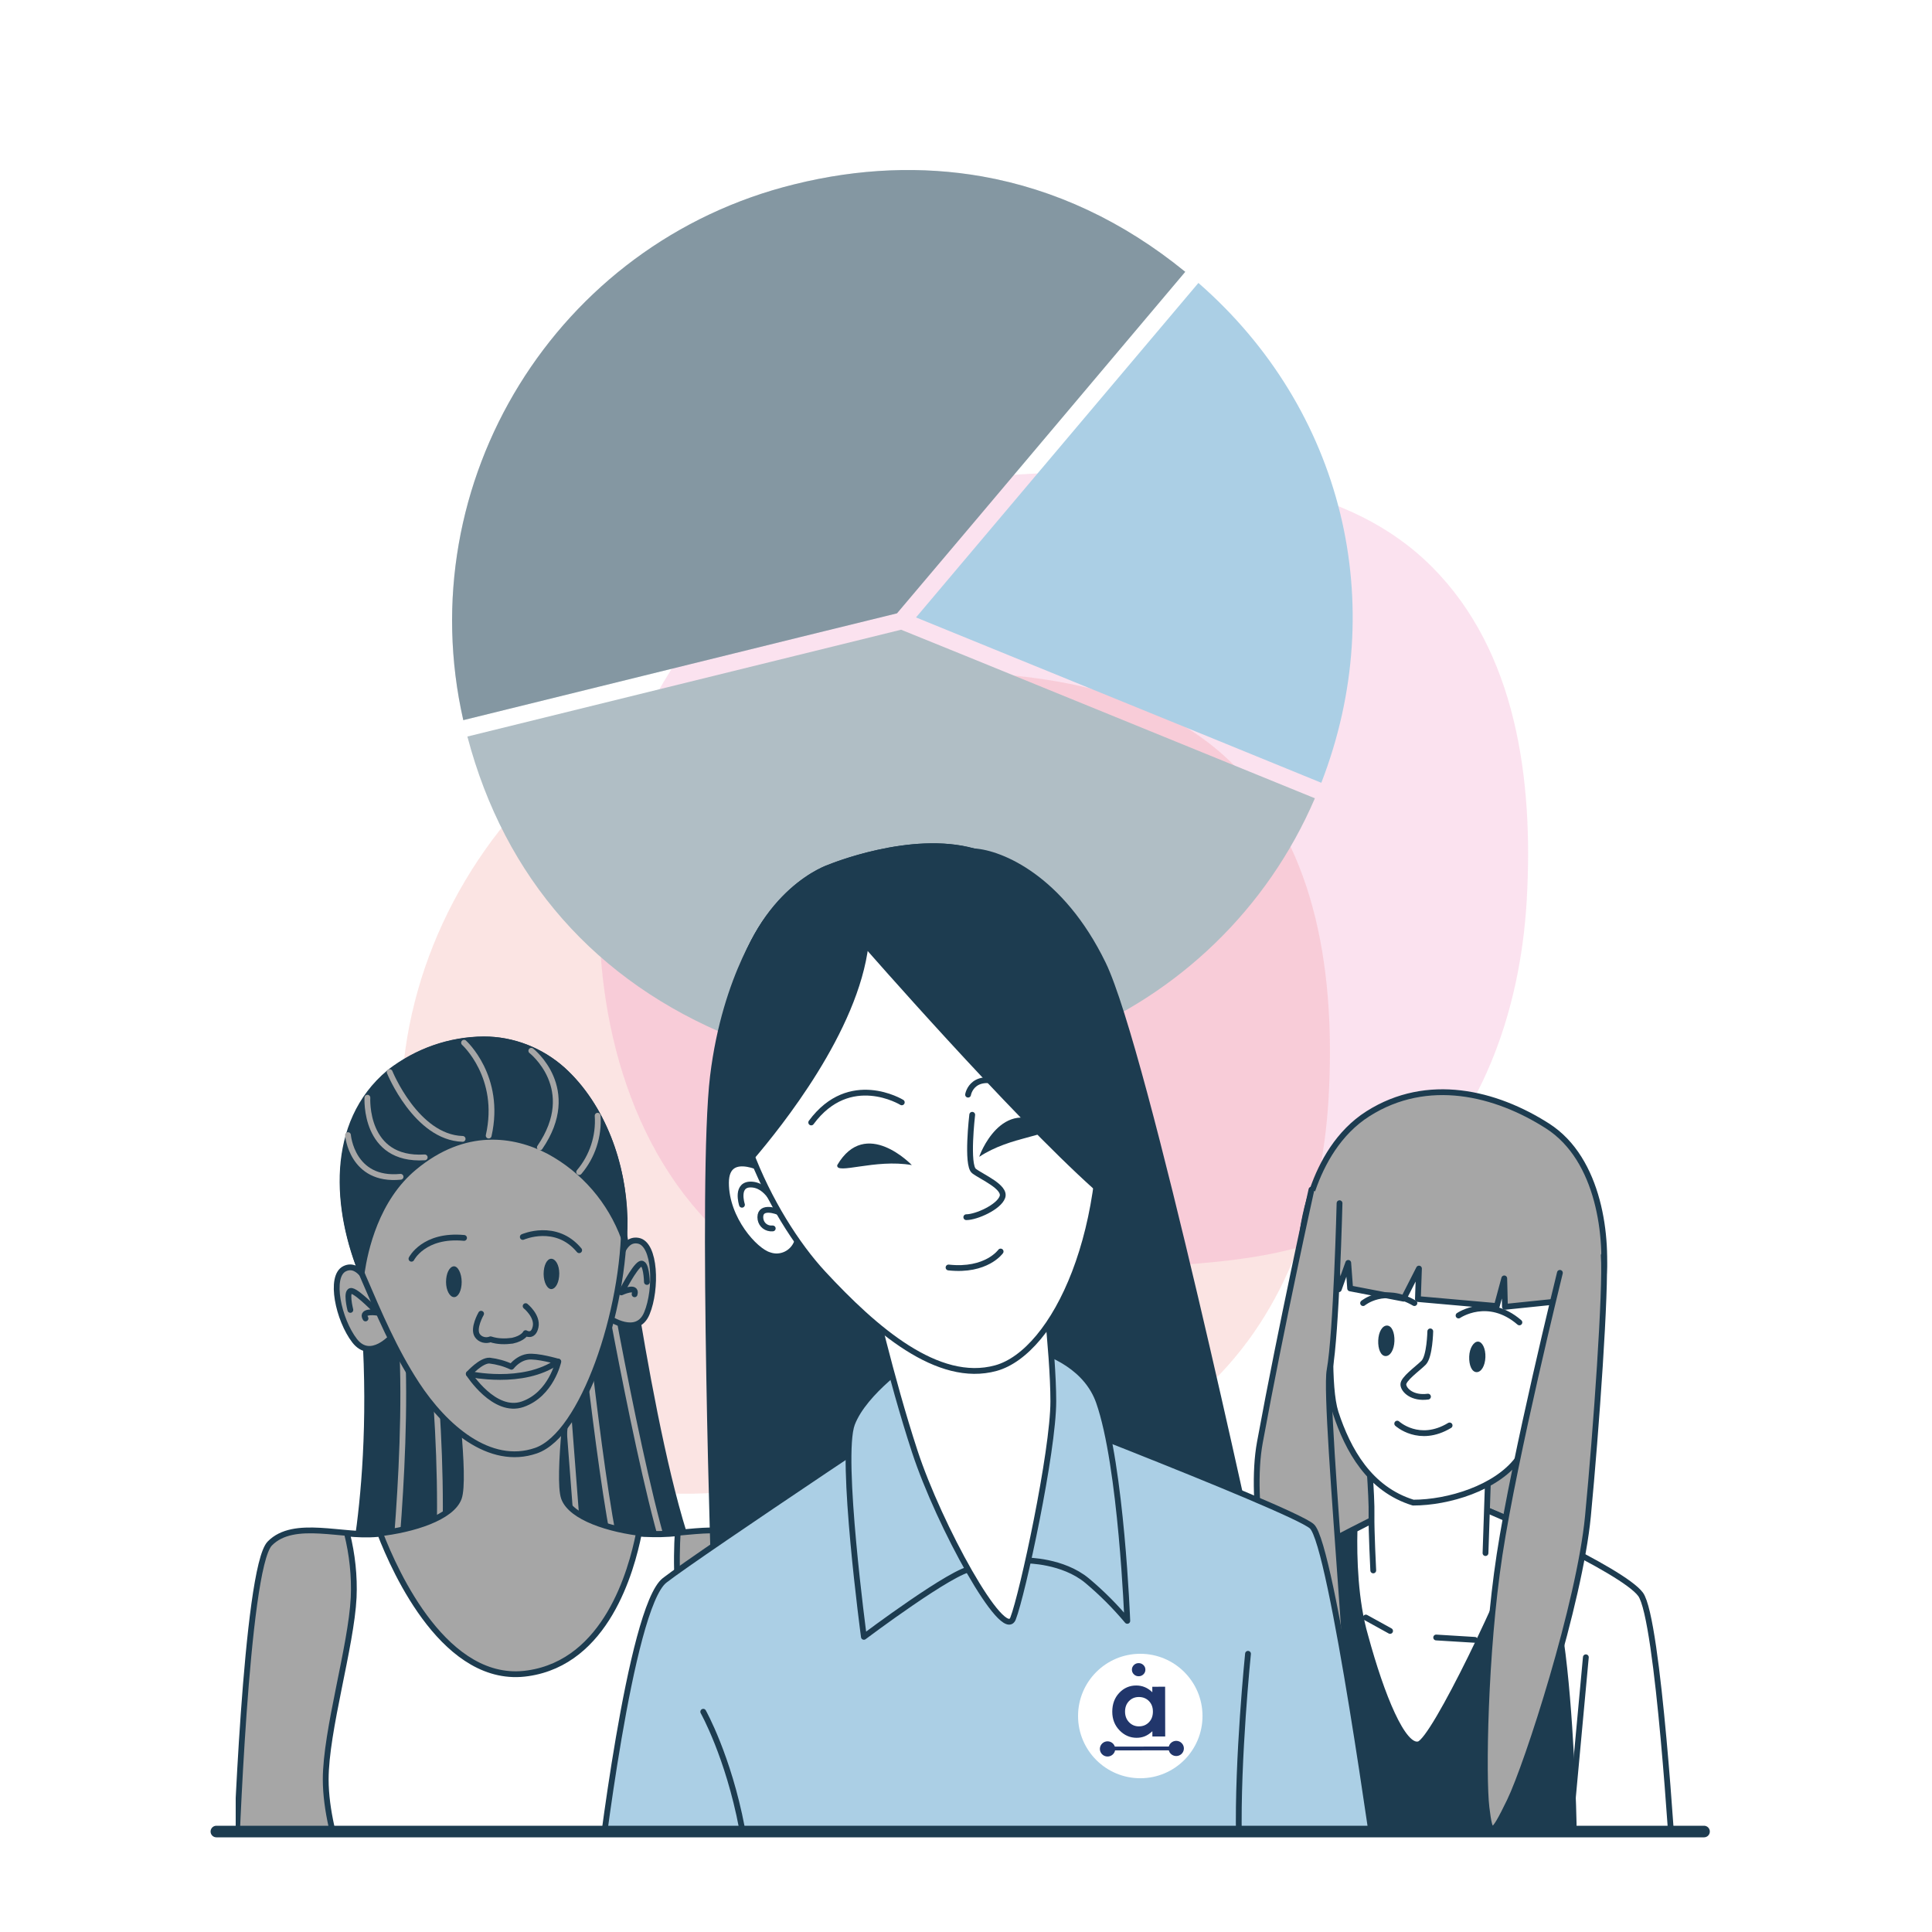 <svg width="500" height="500" viewBox="0 0 500 500" fill="none" xmlns="http://www.w3.org/2000/svg">
<g clip-path="url(#clip0_51_5315)">
<g opacity="0.7" filter="url(#filter0_f_51_5315)">
<g filter="url(#filter1_f_51_5315)">
<path fill-rule="evenodd" clip-rule="evenodd" d="M233.398 173.52C264.336 173.702 297.396 176.04 319.291 197.963C341.198 219.898 345.596 253.11 343.846 284.107C342.204 313.18 332.019 341.94 310.083 361.017C289.394 379.01 260.673 377.717 233.398 380.163C201.7 383.007 167.236 395.103 141.646 376.127C113.999 355.625 102.93 318.579 103.862 284.107C104.77 250.478 120.947 218.75 146.489 196.944C170.235 176.671 202.214 173.336 233.398 173.52Z" fill="#EA4338" fill-opacity="0.2"/>
</g>
<g filter="url(#filter2_f_51_5315)">
<path fill-rule="evenodd" clip-rule="evenodd" d="M284.679 122.238C315.617 122.42 348.677 124.758 370.572 146.681C392.48 168.616 396.878 201.828 395.127 232.825C393.486 261.898 383.3 290.658 361.365 309.735C340.676 327.728 311.954 326.435 284.679 328.881C252.981 331.725 218.517 343.821 192.928 324.845C165.28 304.343 154.211 267.298 155.143 232.825C156.052 199.196 172.228 167.468 197.77 145.662C221.517 125.389 253.495 122.054 284.679 122.238Z" fill="#EA338F" fill-opacity="0.2"/>
</g>
</g>
<path d="M189.501 268.397C248.196 292.329 315.374 264.61 340.291 206.596L250.014 169.789L233.2 162.972L120.96 190.616C130.578 227.196 154.208 254.082 189.501 268.397Z" fill="#B0BEC5"/>
<path d="M252.437 134.723L306.739 70.348C290.683 57.245 272.961 48.99 254.179 45.658C238.653 42.931 222.294 43.537 205.556 47.703C143.983 62.85 105.888 124.726 119.899 186.375L207.147 164.866L232.14 158.731L252.437 134.723Z" fill="#B0BEC5"/>
<path opacity="0.3" d="M252.437 134.723L306.739 70.348C290.683 57.245 272.961 48.99 254.179 45.658C238.653 42.931 222.294 43.537 205.556 47.703C143.983 62.85 105.888 124.726 119.899 186.375L207.147 164.866L232.14 158.731L252.437 134.723Z" fill="#1D3C50"/>
<path d="M310.147 73.226L237.062 159.792L310.072 189.556L341.956 202.582C359.906 156.232 347.561 105.868 310.147 73.226Z" fill="#ABCFE5"/>
<g clip-path="url(#clip1_51_5315)">
<path d="M336.983 319.974C336.983 319.974 338.671 297.966 354.053 288.219C369.436 278.473 387.093 282.82 400.515 291.414C413.938 300.008 416.308 320.363 414.778 332.893C413.248 345.423 403.742 412.884 403.742 412.884L340.1 416.742L336.983 319.974Z" fill="#A6A6A6" stroke="#1D3C50" stroke-width="1.5" stroke-linecap="round" stroke-linejoin="round"/>
<path d="M367.391 387.465C367.391 387.465 323.946 408.39 321.016 413.647C318.086 418.904 303.024 482.721 303.024 482.721H433C433 482.721 429.224 418.902 424.577 412.608C419.931 406.313 385.463 390.797 378.154 388.389C370.845 385.98 367.391 387.465 367.391 387.465Z" fill="white" stroke="#1D3C50" stroke-width="1.5" stroke-linecap="round" stroke-linejoin="round"/>
<path d="M406.733 468.762L410.417 428.902" stroke="#1D3C50" stroke-width="1.5" stroke-linecap="round" stroke-linejoin="round"/>
<path d="M403.961 424.709C402.733 416.441 402.719 407.959 403.946 399.631C395.513 395.339 386.995 391.544 378.137 388.144C370.95 385.726 367.373 387.221 367.373 387.221C367.373 387.221 353.014 394.186 340.244 401.034C338.691 408.28 335.382 421.68 329.151 433.821C320.132 451.455 320.463 467.535 325.101 473.708C327.845 477.561 329.457 479.409 330.264 480.333L407.293 474.622C407.306 469.826 406.507 442.47 403.961 424.709Z" fill="#1D3C50" stroke="#1D3C50" stroke-width="1.5" stroke-linecap="round" stroke-linejoin="round"/>
<path d="M367.213 451.407C371.184 450.252 389.703 411.505 395.276 395.479C387.764 391.979 381.039 389.158 378.268 388.257C371.08 385.839 367.503 387.334 367.503 387.334C367.503 387.334 359.669 391.111 350.554 395.844C350.364 403.234 350.7 414.397 353.336 423.422C357.562 438.968 363.119 452.571 367.213 451.407Z" fill="white" stroke="#1D3C50" stroke-width="1.5" stroke-linecap="round" stroke-linejoin="round"/>
<path d="M353.472 418.617L359.753 422.085" stroke="#1D3C50" stroke-width="1.5" stroke-linecap="round" stroke-linejoin="round"/>
<path d="M381.685 424.393L371.682 423.782" stroke="#1D3C50" stroke-width="1.5" stroke-linecap="round" stroke-linejoin="round"/>
<path d="M355.396 406.426C355.396 406.426 354.879 396.138 354.947 392.076C355.083 387.271 353.918 373.22 353.918 373.22L385.368 374.577L384.446 401.937" fill="white"/>
<path d="M355.396 406.426C355.396 406.426 354.879 396.138 354.947 392.076C355.083 387.271 353.918 373.22 353.918 373.22L385.368 374.577L384.446 401.937" stroke="#1D3C50" stroke-width="1.5" stroke-linecap="round" stroke-linejoin="round"/>
<path d="M345.628 325.48C345.628 325.48 345.365 328.573 344.967 333.152C344.329 342.788 343.56 358.95 345.648 365.557C348.828 375.279 354.86 386.702 365.289 388.875C373.98 389.309 387.175 385.1 392.772 377.677C398.369 370.254 402.166 336.902 402.166 336.902L389.478 338.211L389.3 330.848L387.372 337.999L366.953 336.193L367.228 328.305L363.258 336.099L349.414 333.437L348.925 326.834L346.479 333.654L345.628 325.48Z" fill="white"/>
<path d="M345.628 325.48C345.628 325.48 345.365 328.573 344.967 333.152C344.329 342.788 343.56 358.95 345.648 365.557C348.828 375.279 354.425 385.398 365.723 388.875C374.847 388.875 387.175 385.1 392.772 377.677C398.369 370.254 402.166 336.902 402.166 336.902L389.478 338.211L389.3 330.848L387.372 337.999L366.953 336.193L367.228 328.305L363.258 336.099L349.414 333.437L348.925 326.834L346.479 333.654L345.628 325.48Z" stroke="#1D3C50" stroke-width="1.5" stroke-linecap="round" stroke-linejoin="round"/>
<path d="M360.875 347.093C360.793 349.313 359.811 350.983 358.579 350.952C357.348 350.921 356.6 349.132 356.682 346.912C356.764 344.694 357.746 343.022 358.977 343.055C360.209 343.086 360.957 344.875 360.875 347.093Z" fill="#1D3C50"/>
<path d="M384.42 351.249C384.339 353.468 383.356 355.139 382.125 355.108C380.893 355.075 380.146 353.287 380.227 351.068C380.308 348.849 381.413 347.169 382.523 347.209C383.632 347.25 384.502 349.03 384.42 351.249Z" fill="#1D3C50"/>
<path d="M370.154 344.561C370.154 344.561 370.024 351.087 368.42 352.681C366.818 354.275 363.077 356.888 363.186 358.355C363.295 359.822 365.545 361.991 369.562 361.448" stroke="#1D3C50" stroke-width="1.5" stroke-linecap="round" stroke-linejoin="round"/>
<path d="M361.598 368.431C361.598 368.431 367.272 373.666 375.156 368.902" stroke="#1D3C50" stroke-width="1.5" stroke-linecap="round" stroke-linejoin="round"/>
<path d="M352.769 337.245C352.769 337.245 358.207 332.661 366.046 337.244" stroke="#1D3C50" stroke-width="1.5" stroke-linecap="round" stroke-linejoin="round"/>
<path d="M377.472 340.453C377.472 340.453 385.075 335.218 393.218 342.237" stroke="#1D3C50" stroke-width="1.5" stroke-linecap="round" stroke-linejoin="round"/>
<path d="M403.7 329.412C403.7 329.412 391.975 376.875 388.086 402.366C384.197 427.857 383.76 460.1 384.698 467.775C385.637 475.45 386.135 475.536 390.722 466.099C395.308 456.662 408.804 414.845 410.955 392.434C413.104 370.022 415.678 333.442 415.044 324.883" fill="#A6A6A6"/>
<path d="M403.7 329.412C403.7 329.412 391.975 376.875 388.086 402.366C384.197 427.857 383.76 460.1 384.698 467.775C385.637 475.45 386.135 475.536 390.722 466.099C395.308 456.662 408.804 414.845 410.955 392.434C413.104 370.022 415.678 333.442 415.044 324.883" stroke="#1D3C50" stroke-width="1.5" stroke-linecap="round" stroke-linejoin="round"/>
<path d="M339.403 307.869C339.403 307.869 331.663 342.743 326.058 373.279C320.454 403.815 345.039 473.42 348.951 469.811C352.864 466.2 342.351 364.203 344.098 354.607C345.846 345.011 346.672 311.388 346.672 311.388" fill="#A6A6A6"/>
<path d="M339.403 307.869C339.403 307.869 331.663 342.743 326.058 373.279C320.454 403.815 345.039 473.42 348.951 469.811C352.864 466.2 342.351 364.203 344.098 354.607C345.846 345.011 346.672 311.388 346.672 311.388" stroke="#1D3C50" stroke-width="1.5" stroke-linecap="round" stroke-linejoin="round"/>
<path d="M90.425 410.238C90.425 410.238 100.356 370.269 91.038 314.485L159.941 307.865C159.941 307.865 169.749 384.123 181.151 407.787L90.425 410.238Z" fill="white"/>
<path d="M90.425 410.238C90.425 410.238 100.356 370.269 91.038 314.485L159.941 307.865C159.941 307.865 169.749 384.123 181.151 407.787L90.425 410.238Z" fill="#1D3C50"/>
<path d="M90.425 410.238C90.425 410.238 100.356 370.269 91.038 314.485L159.941 307.865C159.941 307.865 169.749 384.123 181.151 407.787L90.425 410.238Z" stroke="#1D3C50" stroke-width="1.5" stroke-linecap="round" stroke-linejoin="round"/>
<path d="M101.582 410.728C101.582 410.728 107.59 355.189 101.95 330.914" stroke="#A6A6A6" stroke-width="1.5" stroke-linecap="round" stroke-linejoin="round"/>
<path d="M109.919 332.508C109.919 332.508 115.926 375.419 113.107 409.87" stroke="#A6A6A6" stroke-width="1.5" stroke-linecap="round" stroke-linejoin="round"/>
<path d="M145.228 341.581L150.377 408.644" stroke="#A6A6A6" stroke-width="1.5" stroke-linecap="round" stroke-linejoin="round"/>
<path d="M150.377 334.47C150.377 334.47 156.752 397.242 161.534 409.135" stroke="#A6A6A6" stroke-width="1.5" stroke-linecap="round" stroke-linejoin="round"/>
<path d="M155.526 323.68C155.526 323.68 167.419 391.97 174.53 408.277" stroke="#A6A6A6" stroke-width="1.5" stroke-linecap="round" stroke-linejoin="round"/>
<path d="M95.82 333.366C95.82 333.366 93.245 326.378 89.199 328.339C85.153 330.301 87.605 341.581 91.774 346.975C95.942 352.37 101.582 345.75 101.582 345.75L95.82 333.366Z" fill="white"/>
<path d="M95.82 333.366C95.82 333.366 93.245 326.378 89.199 328.339C85.153 330.301 87.605 341.581 91.774 346.975C95.942 352.37 101.582 345.75 101.582 345.75L95.82 333.366Z" fill="#A6A6A6"/>
<path d="M90.671 339.006C90.671 339.006 89.322 333.734 91.038 334.102C92.755 334.47 97.782 339.742 97.782 339.742C97.782 339.742 93.245 339.006 94.594 341.213" stroke="#1D3C50" stroke-width="1.5" stroke-linecap="round" stroke-linejoin="round"/>
<path d="M95.82 333.366C95.82 333.366 93.245 326.378 89.199 328.339C85.153 330.301 87.605 341.581 91.774 346.975C95.942 352.37 101.582 345.75 101.582 345.75L95.82 333.366Z" stroke="#1D3C50" stroke-width="1.5" stroke-linecap="round" stroke-linejoin="round"/>
<path d="M160.063 327.604C160.063 327.604 160.798 320.247 165.212 321.106C169.626 321.964 169.994 333.611 167.419 339.864C164.845 346.117 157.61 341.09 157.61 341.09L160.063 327.604Z" fill="white"/>
<path d="M160.063 327.604C160.063 327.604 160.798 320.247 165.212 321.106C169.626 321.964 169.994 333.611 167.419 339.864C164.845 346.117 157.61 341.09 157.61 341.09L160.063 327.604Z" fill="#A6A6A6"/>
<path d="M167.419 331.772C167.419 331.772 167.297 326.255 165.703 327.114C164.109 327.971 160.799 334.47 160.799 334.47C160.799 334.47 164.968 332.508 164.232 334.96" stroke="#1D3C50" stroke-width="1.5" stroke-linecap="round" stroke-linejoin="round"/>
<path d="M160.063 327.604C160.063 327.604 160.798 320.247 165.212 321.106C169.626 321.964 169.994 333.611 167.419 339.864C164.845 346.117 157.61 341.09 157.61 341.09L160.063 327.604Z" stroke="#1D3C50" stroke-width="1.5" stroke-linecap="round" stroke-linejoin="round"/>
<path d="M195.005 399.449C188.63 393.074 176.001 397.856 166.806 396.874C157.611 395.893 147.803 392.706 145.963 387.68C144.124 382.653 147.557 356.416 147.557 356.416L132.355 358.867L117.152 356.416C117.152 356.416 120.585 382.653 118.746 387.68C116.907 392.706 106.976 395.893 97.903 396.874C88.831 397.856 76.08 393.074 69.827 399.449C63.575 405.824 61 482.574 61 482.574H203.955C203.832 482.574 201.38 405.702 195.005 399.449Z" fill="white"/>
<path d="M195.005 399.449C188.63 393.074 176.001 397.856 166.806 396.874C157.611 395.893 147.803 392.706 145.963 387.68C144.124 382.653 147.557 356.416 147.557 356.416L132.355 358.867L117.152 356.416C117.152 356.416 120.585 382.653 118.746 387.68C116.907 392.706 106.976 395.893 97.903 396.874C88.831 397.856 76.08 393.074 69.827 399.449C63.575 405.824 61 482.574 61 482.574H203.955C203.832 482.574 201.38 405.702 195.005 399.449Z" fill="#A6A6A6"/>
<path d="M195.005 399.449C188.63 393.074 176.001 397.856 166.806 396.874C157.611 395.893 147.803 392.706 145.963 387.68C144.124 382.653 147.557 356.416 147.557 356.416L132.355 358.867L117.152 356.416C117.152 356.416 120.585 382.653 118.746 387.68C116.907 392.706 106.976 395.893 97.903 396.874C88.831 397.856 76.08 393.074 69.827 399.449C63.575 405.824 61 482.574 61 482.574H203.955C203.832 482.574 201.38 405.702 195.005 399.449Z" stroke="#1D3C50" stroke-width="1.5" stroke-linecap="round" stroke-linejoin="round"/>
<path d="M184.829 471.172C188.997 457.563 184.215 446.529 178.821 430.1C174.653 417.349 175.02 402.636 175.388 396.752C172.568 397.12 169.626 397.12 166.683 396.997L165.334 396.874C163.373 406.683 156.875 430.1 136.645 433.043C115.435 436.23 102.317 407.05 98.393 396.874L97.78 396.997C95.083 397.242 92.386 397.12 89.811 396.874C91.16 402.269 91.773 407.909 91.528 413.426C90.915 426.054 84.294 447.877 84.294 460.506C84.294 468.475 86.746 477.18 88.585 482.696H181.273C182.376 479.386 183.602 475.341 184.829 471.172Z" fill="white" stroke="#1D3C50" stroke-width="1.5" stroke-linecap="round" stroke-linejoin="round"/>
<path d="M100.846 277.459L100.724 277.582C85.031 290.701 86.747 313.137 93.981 330.423C98.149 340.109 102.073 349.427 107.835 358.255C115.068 369.289 126.716 379.588 138.731 375.419C150.746 371.251 161.78 339.374 161.535 315.344C161.413 301.489 156.018 286.287 145.596 276.847C139.957 271.82 132.723 269 125.244 269C116.417 269 107.835 272.065 100.846 277.459Z" fill="white"/>
<path d="M100.846 277.459L100.724 277.582C85.031 290.701 86.747 313.137 93.981 330.423C98.149 340.109 102.073 349.427 107.835 358.255C115.068 369.289 126.716 379.588 138.731 375.419C150.746 371.251 161.78 339.374 161.535 315.344C161.413 301.489 156.018 286.287 145.596 276.847C139.957 271.82 132.723 269 125.244 269C116.417 269 107.835 272.065 100.846 277.459Z" fill="#A6A6A6"/>
<path d="M100.846 277.459L100.724 277.582C85.031 290.701 86.747 313.137 93.981 330.423C98.149 340.109 102.073 349.427 107.835 358.255C115.068 369.289 126.716 379.588 138.731 375.419C150.746 371.251 161.78 339.374 161.535 315.344C161.413 301.489 156.018 286.287 145.596 276.847C139.957 271.82 132.723 269 125.244 269C116.417 269 107.835 272.065 100.846 277.459Z" stroke="#1D3C50" stroke-width="1.5" stroke-linecap="round" stroke-linejoin="round"/>
<path d="M124.508 339.987C124.508 339.987 122.301 343.787 123.527 345.627C124.263 346.73 125.734 347.097 126.96 346.607C128.799 347.22 130.761 347.22 132.6 346.975C135.42 346.362 136.033 345.013 136.033 345.013C136.033 345.013 137.994 346.24 138.607 343.419C139.22 340.6 136.033 338.025 136.033 338.025" stroke="#1D3C50" stroke-width="1.5" stroke-linecap="round" stroke-linejoin="round"/>
<path d="M121.321 355.557C121.321 355.557 127.942 365.979 135.298 363.404C142.654 360.83 144.493 352.37 144.493 352.37C137.26 355.803 129.168 356.906 121.321 355.557Z" fill="white"/>
<path d="M121.321 355.557C121.321 355.557 127.942 365.979 135.298 363.404C142.654 360.83 144.493 352.37 144.493 352.37C137.26 355.803 129.168 356.906 121.321 355.557Z" fill="#A6A6A6"/>
<path d="M121.321 355.557C121.321 355.557 127.942 365.979 135.298 363.404C142.654 360.83 144.493 352.37 144.493 352.37C137.26 355.803 129.168 356.906 121.321 355.557Z" stroke="#1D3C50" stroke-width="1.5" stroke-linecap="round" stroke-linejoin="round"/>
<path d="M121.321 355.557C121.321 355.557 135.298 358.745 144.37 352.37C144.37 352.37 138.976 350.776 136.524 351.144C134.93 351.389 133.459 352.37 132.356 353.718C130.517 352.86 128.677 352.37 126.716 352.124C124.509 352.001 121.321 355.557 121.321 355.557Z" fill="white"/>
<path d="M121.321 355.557C121.321 355.557 135.298 358.745 144.37 352.37C144.37 352.37 138.976 350.776 136.524 351.144C134.93 351.389 133.459 352.37 132.356 353.718C130.517 352.86 128.677 352.37 126.716 352.124C124.509 352.001 121.321 355.557 121.321 355.557Z" fill="#A6A6A6"/>
<path d="M121.321 355.557C121.321 355.557 135.298 358.745 144.37 352.37C144.37 352.37 138.976 350.776 136.524 351.144C134.93 351.389 133.459 352.37 132.356 353.718C130.517 352.86 128.677 352.37 126.716 352.124C124.509 352.001 121.321 355.557 121.321 355.557Z" stroke="#1D3C50" stroke-width="1.5" stroke-linecap="round" stroke-linejoin="round"/>
<path d="M144.738 329.566C144.738 331.772 143.879 333.489 142.776 333.611C141.673 333.734 140.691 331.895 140.691 329.688C140.691 327.482 141.55 325.765 142.653 325.765C143.757 325.765 144.738 327.359 144.738 329.566Z" fill="#1D3C50"/>
<path d="M119.481 331.772C119.481 333.979 118.623 335.696 117.52 335.696C116.416 335.696 115.436 333.979 115.436 331.772C115.436 329.565 116.294 327.849 117.397 327.726C118.501 327.604 119.481 329.565 119.481 331.772Z" fill="#1D3C50"/>
<path d="M106.486 325.765C106.486 325.765 109.674 319.39 120.095 320.371" stroke="#1D3C50" stroke-width="1.5" stroke-linecap="round" stroke-linejoin="round"/>
<path d="M135.298 320.125C135.298 320.125 143.88 316.324 149.888 323.558" stroke="#1D3C50" stroke-width="1.5" stroke-linecap="round" stroke-linejoin="round"/>
<path d="M145.595 276.847C139.956 271.82 132.722 269 125.243 269C116.416 269.122 107.834 272.065 100.968 277.582L100.845 277.704C85.52 290.578 86.746 312.279 93.612 329.32C94.47 323.558 97.29 310.317 107.221 302.103C120.217 291.313 133.09 293.275 142.04 297.934C151.112 302.838 157.978 310.807 161.534 320.493C161.657 318.777 161.657 317.06 161.657 315.344C161.288 301.489 156.016 286.287 145.595 276.847Z" fill="white"/>
<path d="M145.595 276.847C139.956 271.82 132.722 269 125.243 269C116.416 269.122 107.834 272.065 100.968 277.582L100.845 277.704C85.52 290.578 86.746 312.279 93.612 329.32C94.47 323.558 97.29 310.317 107.221 302.103C120.217 291.313 133.09 293.275 142.04 297.934C151.112 302.838 157.978 310.807 161.534 320.493C161.657 318.777 161.657 317.06 161.657 315.344C161.288 301.489 156.016 286.287 145.595 276.847Z" fill="#1D3C50"/>
<path d="M145.595 276.847C139.956 271.82 132.722 269 125.243 269C116.416 269.122 107.834 272.065 100.968 277.582L100.845 277.704C85.52 290.578 86.746 312.279 93.612 329.32C94.47 323.558 97.29 310.317 107.221 302.103C120.217 291.313 133.09 293.275 142.04 297.934C151.112 302.838 157.978 310.807 161.534 320.493C161.657 318.777 161.657 317.06 161.657 315.344C161.288 301.489 156.016 286.287 145.595 276.847Z" stroke="#1D3C50" stroke-width="1.5" stroke-linecap="round" stroke-linejoin="round"/>
<path d="M90.057 293.766C90.057 293.766 91.037 305.781 103.666 304.554" stroke="#A6A6A6" stroke-width="1.5" stroke-linecap="round" stroke-linejoin="round"/>
<path d="M95.083 284.08C95.083 284.08 94.102 300.509 109.918 299.528" stroke="#A6A6A6" stroke-width="1.5" stroke-linecap="round" stroke-linejoin="round"/>
<path d="M100.847 277.459C100.847 277.459 107.712 294.378 119.728 294.746" stroke="#A6A6A6" stroke-width="1.5" stroke-linecap="round" stroke-linejoin="round"/>
<path d="M120.095 269.857C120.095 269.857 129.903 278.685 126.47 293.888" stroke="#A6A6A6" stroke-width="1.5" stroke-linecap="round" stroke-linejoin="round"/>
<path d="M137.505 271.942C137.505 271.942 150.133 281.751 139.712 296.953" stroke="#A6A6A6" stroke-width="1.5" stroke-linecap="round" stroke-linejoin="round"/>
<path d="M149.887 303.328C153.32 299.283 155.036 294.011 154.668 288.739" stroke="#A6A6A6" stroke-width="1.5" stroke-linecap="round" stroke-linejoin="round"/>
<path d="M198.605 237.952C198.605 237.952 187.729 252.046 184.512 278.547C181.295 305.048 184.972 413.352 184.972 413.352L324.985 405.233C324.985 405.233 296.338 271.807 285.462 249.442C274.586 227.076 258.961 220.796 252.221 220.336C245.481 219.877 216.222 220.336 198.605 237.952Z" fill="#1D3C50" stroke="#1D3C50" stroke-width="1.5" stroke-linecap="round" stroke-linejoin="round"/>
<path d="M199.067 303.363C199.067 303.363 187.884 296.776 187.884 306.121C187.884 315.465 195.39 323.737 199.067 324.81C201.977 325.882 205.195 324.35 206.266 321.439C206.266 321.286 206.42 321.286 206.42 321.133C206.879 318.682 199.067 303.363 199.067 303.363Z" fill="white" stroke="#1D3C50" stroke-width="1.5" stroke-linecap="round" stroke-linejoin="round"/>
<path d="M192.02 311.788C192.02 311.788 190.182 306.121 194.778 306.58C199.374 307.04 201.365 313.627 201.365 313.627C201.365 313.627 196.77 311.788 196.77 315.006C196.77 316.538 197.842 317.763 199.374 317.916C199.527 317.916 199.833 317.916 199.986 317.916" stroke="#1D3C50" stroke-width="1.5" stroke-linecap="round" stroke-linejoin="round"/>
<path d="M248.086 357.438C248.086 357.438 181 402 172 409C163 416 155 485.35 155 485.35H356.5C356.5 485.35 344.708 399.595 339.5 395C334.291 390.405 248.086 357.438 248.086 357.438Z" fill="#ABCFE5" stroke="#1D3C50" stroke-width="1.5" stroke-linecap="round" stroke-linejoin="round"/>
<path d="M322.983 428C322.983 428 320.203 455.229 320.632 475.504" stroke="#1D3C50" stroke-width="1.5" stroke-linecap="round" stroke-linejoin="round"/>
<path d="M182 443C182 443 188.471 454.518 192 473" stroke="#1D3C50" stroke-width="1.5" stroke-linecap="round" stroke-linejoin="round"/>
<path d="M236.136 351.77C236.136 351.77 223.727 360.043 220.511 368.468C217.294 376.893 223.574 423.616 223.574 423.616C223.574 423.616 247.013 405.999 251.608 405.999C256.357 405.693 261.105 404.927 265.701 403.854C265.701 403.854 275.046 403.854 281.326 409.063C285.156 412.279 288.525 415.65 291.743 419.48C291.743 419.48 290.211 379.344 284.389 362.801C278.569 346.256 250.229 343.345 236.136 351.77Z" fill="#ABCFE5" stroke="#1D3C50" stroke-width="1.5" stroke-linecap="round" stroke-linejoin="round"/>
<path d="M225.262 333.542C225.262 333.542 230.471 356.52 236.751 375.668C243.032 394.816 259.729 425.147 262.18 418.866C264.631 412.585 272.597 375.668 272.597 362.646C272.597 349.626 269.533 325.729 269.533 325.729C269.533 325.729 254.367 344.877 225.262 333.542Z" fill="white"/>
<path d="M225.262 333.542C225.262 333.542 230.471 356.52 236.751 375.668C243.032 394.816 259.729 425.147 262.18 418.866C264.631 412.585 272.597 375.668 272.597 362.646C272.597 349.626 269.533 325.729 269.533 325.729C269.533 325.729 254.367 344.877 225.262 333.542Z" stroke="#1D3C50" stroke-width="1.5" stroke-linecap="round" stroke-linejoin="round"/>
<path d="M214.69 224.472C214.69 224.472 196.921 230.14 190.179 256.794C183.439 283.449 199.524 315.006 213.004 329.559C226.486 344.111 242.723 358.204 257.736 354.068C272.748 349.932 288.373 318.222 284.236 275.943C280.1 233.663 268.151 224.932 251.914 220.336C235.676 215.741 214.69 224.472 214.69 224.472Z" fill="white"/>
<path d="M214.69 224.472C214.69 224.472 196.921 230.14 190.179 256.794C183.439 283.449 199.524 315.006 213.004 329.559C226.486 344.111 242.723 358.204 257.736 354.068C272.748 349.932 288.373 318.222 284.236 275.943C280.1 233.663 268.153 224.932 251.914 220.336C235.676 215.741 214.69 224.472 214.69 224.472Z" stroke="#1D3C50" stroke-width="1.5" stroke-linecap="round" stroke-linejoin="round"/>
<path d="M216.682 301.525C216.223 304.13 226.486 299.841 235.983 301.525C235.983 301.525 224.035 288.963 216.682 301.525Z" fill="#1D3C50"/>
<path d="M271.064 291.722C272.443 294.019 261.413 294.019 253.448 299.38C253.294 299.38 259.268 283.143 271.064 291.722Z" fill="#1D3C50"/>
<path d="M251.609 288.504C251.609 288.504 250.077 301.525 252.069 303.057C254.06 304.589 260.341 307.193 259.421 309.797C258.502 312.402 252.681 315.006 250.077 315.006" stroke="#1D3C50" stroke-width="1.5" stroke-linecap="round" stroke-linejoin="round"/>
<path d="M258.961 323.89C258.961 323.89 255.285 329.099 245.481 328.026" stroke="#1D3C50" stroke-width="1.5" stroke-linecap="round" stroke-linejoin="round"/>
<path d="M233.38 285.288C233.38 285.288 219.9 277.015 209.942 290.495" stroke="#1D3C50" stroke-width="1.5" stroke-linecap="round" stroke-linejoin="round"/>
<path d="M250.535 283.296C250.535 283.296 251.608 276.556 261.411 281.152" stroke="#1D3C50" stroke-width="1.5" stroke-linecap="round" stroke-linejoin="round"/>
<path d="M284.391 275.943C280.255 233.816 268.307 224.932 252.069 220.336C235.831 215.741 214.691 224.472 214.691 224.472C214.691 224.472 196.922 230.14 190.181 256.794C186.659 270.582 189.416 285.9 194.625 299.38C201.518 291.262 221.431 266.599 224.036 244.386C224.036 244.386 261.874 287.738 283.779 307.346C285.311 296.929 285.464 286.359 284.391 275.943Z" fill="#1D3C50" stroke="#1D3C50" stroke-width="1.5" stroke-linecap="round" stroke-linejoin="round"/>
<path d="M295.13 460.208C304.025 460.193 311.222 452.971 311.208 444.077C311.192 435.183 303.971 427.986 295.077 428C286.183 428.015 278.985 435.237 279 444.131C279.015 453.025 286.237 460.223 295.13 460.208Z" fill="white"/>
<path fill-rule="evenodd" clip-rule="evenodd" d="M285.295 451.168C286.104 450.436 287.357 450.493 288.095 451.294C288.294 451.51 288.435 451.758 288.519 452.019L302.49 451.996C302.584 451.642 302.778 451.309 303.071 451.044C303.879 450.312 305.133 450.368 305.871 451.17C306.609 451.972 306.552 453.215 305.743 453.947C304.935 454.679 303.681 454.623 302.943 453.821C302.716 453.574 302.564 453.284 302.486 452.982L288.575 453.005C288.495 453.402 288.291 453.778 287.968 454.071C287.158 454.804 285.906 454.747 285.167 453.945C284.43 453.143 284.487 451.9 285.295 451.168Z" fill="#21366B"/>
<path fill-rule="evenodd" clip-rule="evenodd" d="M298.213 436.529L301.533 436.524L301.554 449.398L298.235 449.404L298.233 448.043C297.585 448.643 296.937 449.077 296.286 449.342C295.636 449.606 294.929 449.741 294.168 449.742C292.46 449.745 290.982 449.102 289.733 447.814C288.484 446.527 287.859 444.924 287.855 443.007C287.851 441.02 288.453 439.389 289.657 438.117C290.861 436.846 292.324 436.208 294.049 436.205C294.842 436.204 295.587 436.348 296.283 436.639C296.98 436.929 297.624 437.367 298.217 437.949L298.214 436.529H298.213ZM294.729 439.186C293.704 439.187 292.852 439.542 292.175 440.249C291.498 440.956 291.16 441.862 291.162 442.967C291.164 444.079 291.511 444.993 292.203 445.71C292.894 446.427 293.745 446.784 294.754 446.783C295.797 446.781 296.66 446.427 297.345 445.719C298.031 445.012 298.373 444.087 298.371 442.943C298.369 441.823 298.023 440.916 297.335 440.223C296.648 439.53 295.78 439.184 294.729 439.186ZM294.672 430.416C295.159 430.415 295.572 430.58 295.913 430.911C296.254 431.242 296.424 431.639 296.425 432.105C296.426 432.578 296.258 432.982 295.917 433.313C295.577 433.645 295.165 433.811 294.678 433.812C294.2 433.813 293.791 433.648 293.45 433.317C293.109 432.986 292.938 432.585 292.937 432.111C292.936 431.645 293.107 431.247 293.446 430.915C293.785 430.583 294.194 430.417 294.672 430.416Z" fill="#21366B"/>
</g>
<path d="M56 474H441" stroke="#1D3C50" stroke-width="3" stroke-linecap="round"/>
</g>
<defs>
<filter id="filter0_f_51_5315" x="-74.684" y="-70.684" width="648.649" height="648.65" filterUnits="userSpaceOnUse" color-interpolation-filters="sRGB">
<feFlood flood-opacity="0" result="BackgroundImageFix"/>
<feBlend mode="normal" in="SourceGraphic" in2="BackgroundImageFix" result="shape"/>
<feGaussianBlur stdDeviation="24.342" result="effect1_foregroundBlur_51_5315"/>
</filter>
<filter id="filter1_f_51_5315" x="7.654" y="77.359" width="432.692" height="405.376" filterUnits="userSpaceOnUse" color-interpolation-filters="sRGB">
<feFlood flood-opacity="0" result="BackgroundImageFix"/>
<feBlend mode="normal" in="SourceGraphic" in2="BackgroundImageFix" result="shape"/>
<feGaussianBlur stdDeviation="48.077" result="effect1_foregroundBlur_51_5315"/>
</filter>
<filter id="filter2_f_51_5315" x="58.935" y="26.077" width="432.692" height="405.376" filterUnits="userSpaceOnUse" color-interpolation-filters="sRGB">
<feFlood flood-opacity="0" result="BackgroundImageFix"/>
<feBlend mode="normal" in="SourceGraphic" in2="BackgroundImageFix" result="shape"/>
<feGaussianBlur stdDeviation="48.077" result="effect1_foregroundBlur_51_5315"/>
</filter>
<clipPath id="clip0_51_5315">
<rect width="500" height="500" fill="white"/>
</clipPath>
<clipPath id="clip1_51_5315">
<rect width="385" height="270" fill="white" transform="translate(61 203)"/>
</clipPath>
</defs>
</svg>
